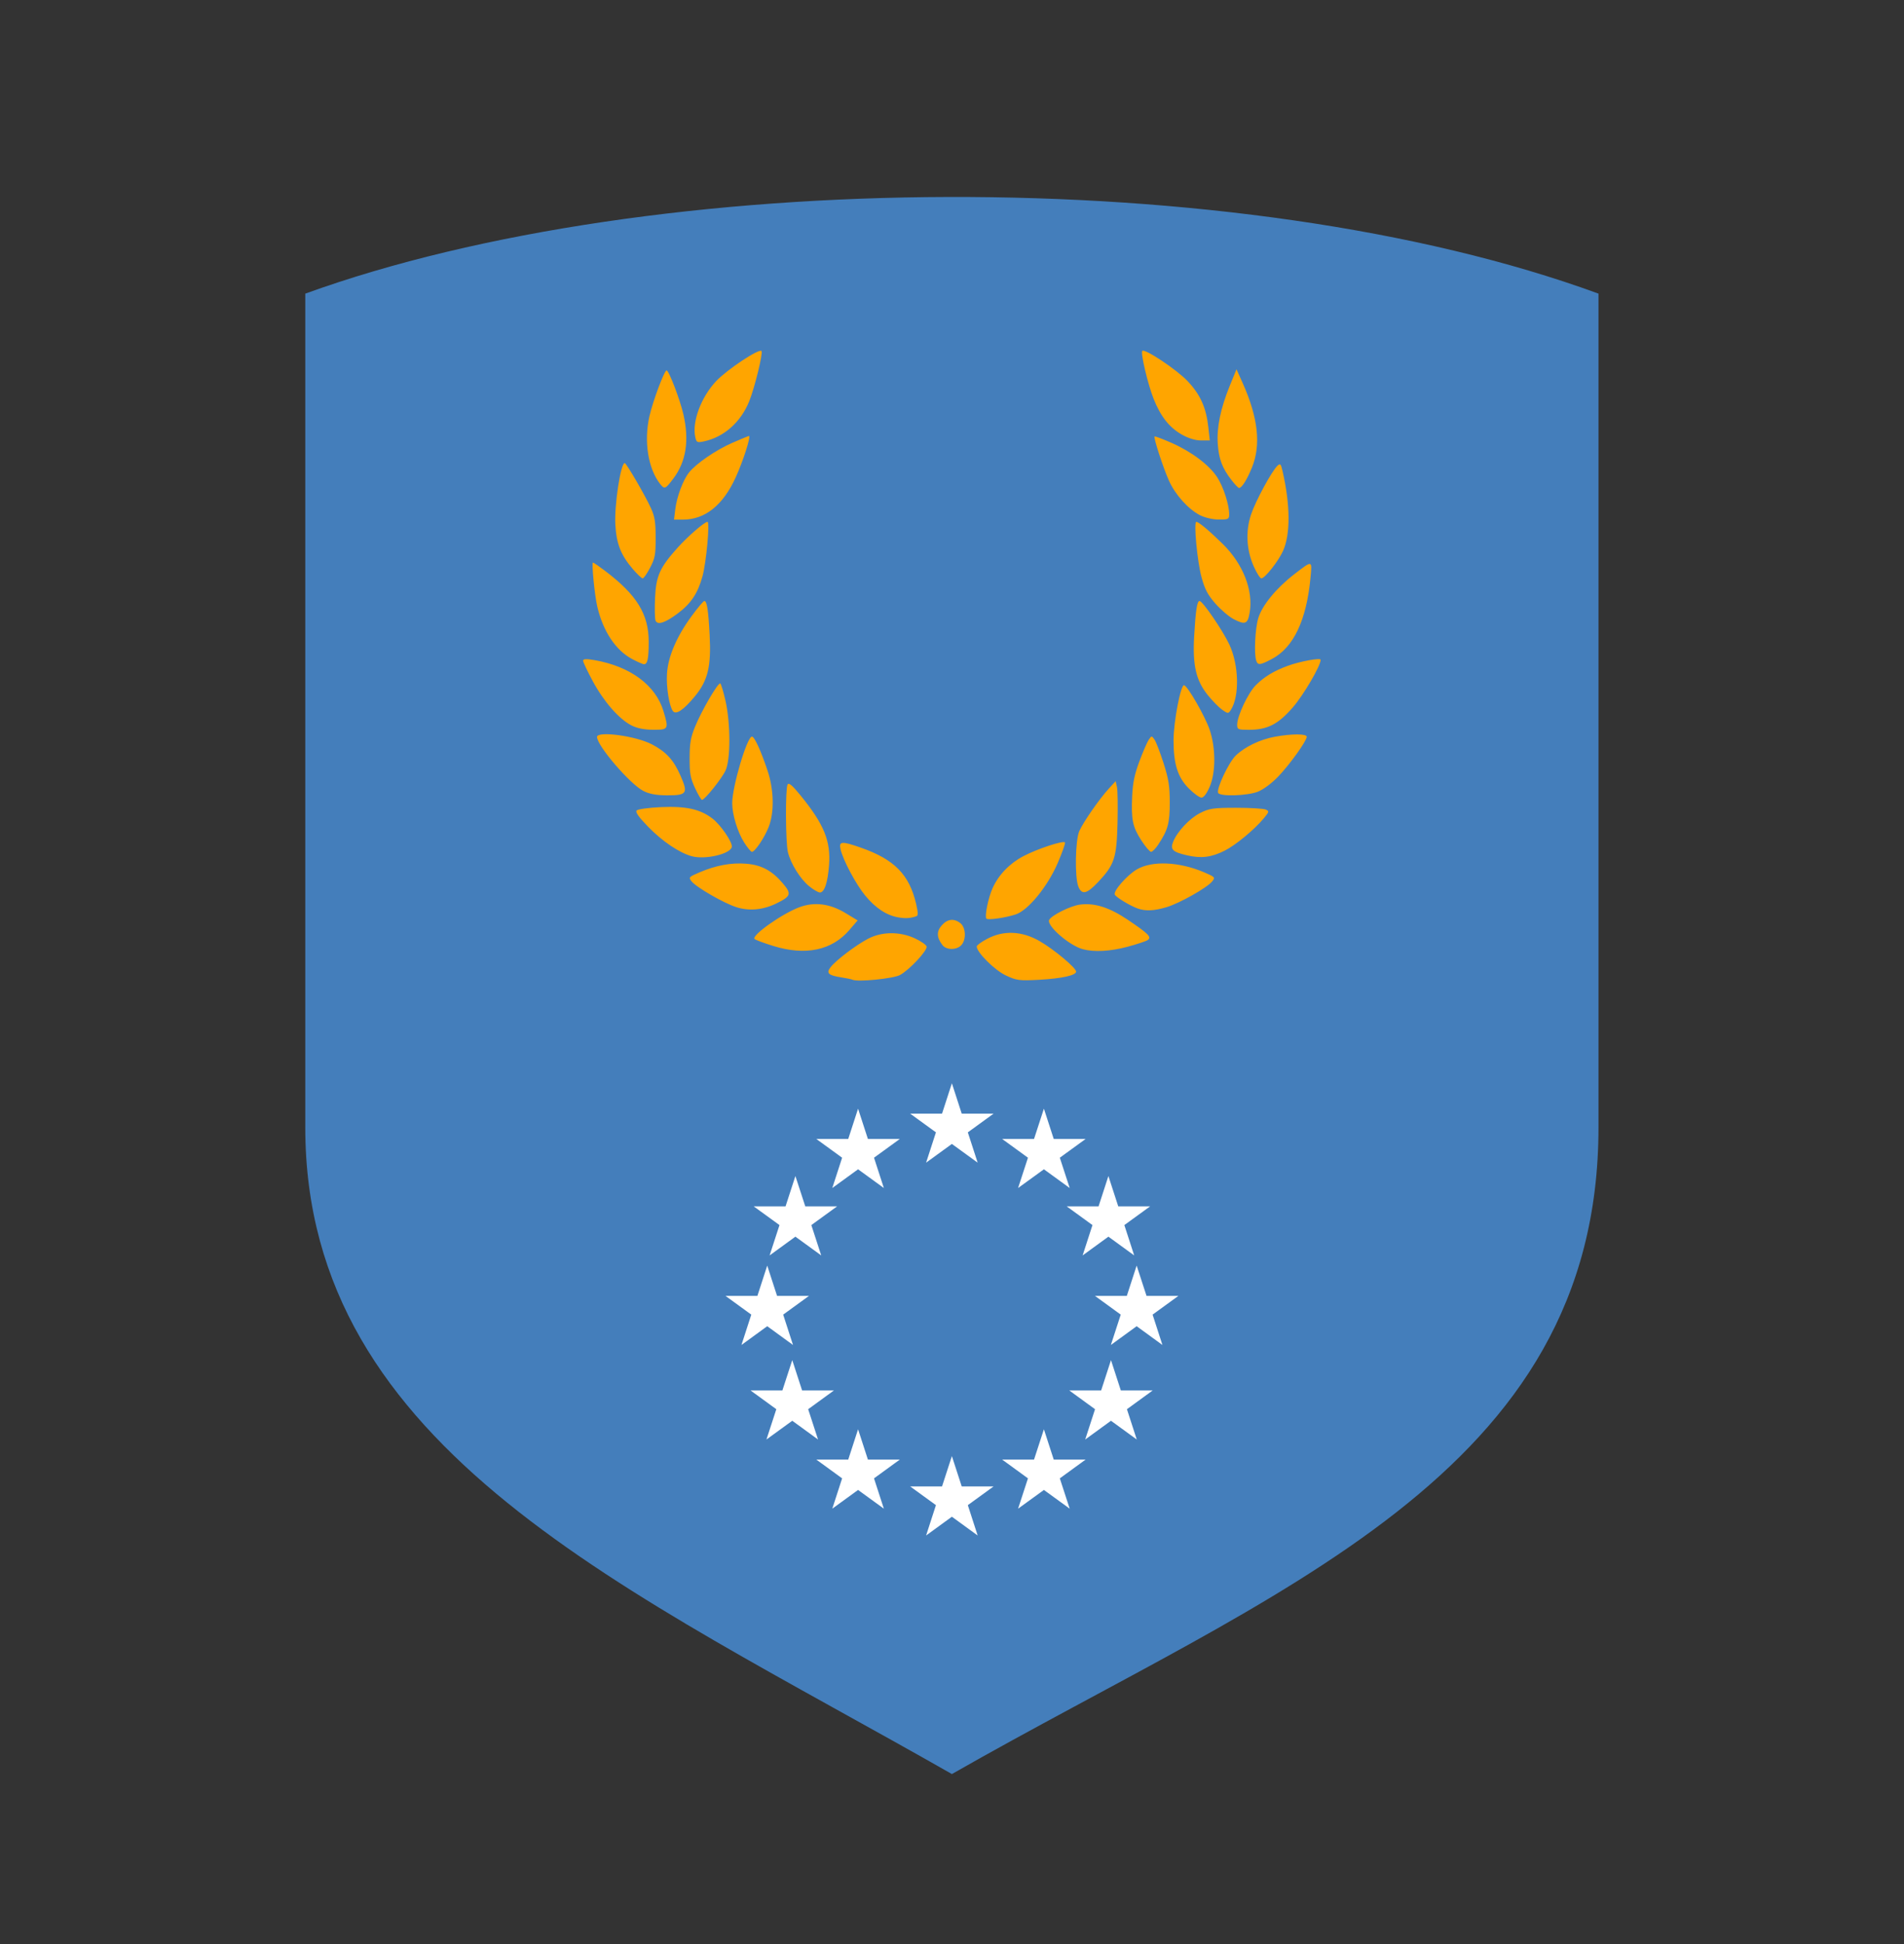 <svg width="48" height="49" viewBox="0 0 48 49" fill="none" xmlns="http://www.w3.org/2000/svg">
<rect x="0" y="0" width="48" height="49" fill="#333333" stroke="none"/>
<path d="M40.298 7.401C31.256 4.089 16.483 4.217 7.696 7.401V28.414C7.696 36.564 15.846 40.066 23.997 44.715C32.147 40.066 40.298 37.201 40.298 28.414V7.401Z" fill="#447EBB"/>
<path d="M23.997 27.304L24.245 28.069H25.049L24.399 28.541L24.647 29.305L23.997 28.833L23.347 29.305L23.595 28.541L22.945 28.069H23.749L23.997 27.304Z" fill="white"/>
<path d="M23.997 36.701L24.245 37.465H25.049L24.399 37.937L24.647 38.702L23.997 38.229L23.347 38.702L23.595 37.937L22.945 37.465H23.749L23.997 36.701Z" fill="white"/>
<path d="M26.317 27.944L26.565 28.708H27.368L26.718 29.18L26.967 29.944L26.317 29.472L25.666 29.944L25.915 29.18L25.265 28.708H26.068L26.317 27.944Z" fill="white"/>
<path d="M21.632 27.944L21.88 28.708H22.684L22.034 29.18L22.282 29.944L21.632 29.472L20.982 29.944L21.23 29.18L20.58 28.708H21.384L21.632 27.944Z" fill="white"/>
<path d="M26.317 36.025L26.565 36.789H27.368L26.718 37.262L26.967 38.026L26.317 37.554L25.666 38.026L25.915 37.262L25.265 36.789H26.068L26.317 36.025Z" fill="white"/>
<path d="M21.632 36.025L21.88 36.789H22.684L22.034 37.262L22.282 38.026L21.632 37.554L20.982 38.026L21.23 37.262L20.58 36.789H21.384L21.632 36.025Z" fill="white"/>
<path d="M20.052 29.642L20.301 30.406H21.104L20.454 30.878L20.703 31.643L20.052 31.17L19.402 31.643L19.651 30.878L19 30.406H19.804L20.052 29.642Z" fill="white"/>
<path d="M27.943 29.642L28.191 30.406H28.995L28.345 30.878L28.593 31.643L27.943 31.17L27.293 31.643L27.541 30.878L26.891 30.406H27.695L27.943 29.642Z" fill="white"/>
<path d="M28.655 31.899L28.904 32.663H29.707L29.057 33.135L29.305 33.9L28.655 33.427L28.005 33.9L28.254 33.135L27.604 32.663H28.407L28.655 31.899Z" fill="white"/>
<path d="M19.342 31.899L19.59 32.663H20.394L19.744 33.135L19.992 33.9L19.342 33.427L18.692 33.9L18.94 33.135L18.29 32.663H19.094L19.342 31.899Z" fill="white"/>
<path d="M19.973 34.282L20.221 35.046H21.024L20.374 35.519L20.623 36.283L19.973 35.81L19.322 36.283L19.571 35.519L18.921 35.046H19.724L19.973 34.282Z" fill="white"/>
<path d="M28.008 34.282L28.256 35.046H29.06L28.41 35.519L28.658 36.283L28.008 35.81L27.358 36.283L27.606 35.519L26.956 35.046H27.76L28.008 34.282Z" fill="white"/>
<path d="M21.491 24.694C21.464 24.681 21.34 24.655 21.216 24.636C20.88 24.585 20.82 24.527 20.942 24.374C21.081 24.198 21.573 23.825 21.882 23.662C22.228 23.479 22.685 23.475 23.066 23.652C23.216 23.722 23.348 23.813 23.36 23.855C23.388 23.953 22.928 24.446 22.689 24.575C22.519 24.667 21.623 24.756 21.491 24.694ZM25.35 24.582C25.07 24.448 24.623 24.003 24.623 23.856C24.623 23.826 24.742 23.739 24.887 23.663C25.3 23.444 25.761 23.464 26.208 23.72C26.566 23.925 27.129 24.395 27.129 24.489C27.129 24.584 26.768 24.663 26.202 24.695C25.694 24.722 25.628 24.714 25.35 24.582ZM19.497 23.844C19.255 23.769 19.041 23.689 19.021 23.667C18.942 23.577 19.717 23.028 20.154 22.866C20.53 22.726 20.921 22.775 21.314 23.013L21.621 23.199L21.411 23.443C20.969 23.955 20.308 24.094 19.497 23.844ZM27.296 23.924C26.953 23.831 26.374 23.325 26.451 23.184C26.515 23.067 26.986 22.832 27.223 22.801C27.593 22.751 27.967 22.87 28.435 23.185C28.961 23.54 29.038 23.619 28.934 23.694C28.892 23.723 28.664 23.799 28.426 23.863C27.988 23.98 27.585 24.002 27.296 23.924ZM23.76 23.822C23.612 23.629 23.606 23.478 23.741 23.324C23.885 23.16 24.05 23.141 24.212 23.269C24.352 23.381 24.363 23.692 24.231 23.827C24.111 23.95 23.858 23.948 23.76 23.822ZM22.644 23.122C22.351 23.072 22.07 22.887 21.812 22.573C21.574 22.283 21.247 21.668 21.189 21.4C21.146 21.202 21.222 21.197 21.699 21.364C22.548 21.661 22.924 22.044 23.096 22.784C23.146 23.003 23.148 23.078 23.104 23.093C22.947 23.147 22.828 23.154 22.644 23.122ZM24.867 23.154C24.818 23.098 24.913 22.631 25.023 22.386C25.173 22.052 25.451 21.763 25.797 21.581C26.149 21.395 26.817 21.175 26.849 21.235C26.861 21.257 26.777 21.492 26.663 21.758C26.406 22.352 25.915 22.951 25.601 23.05C25.333 23.136 24.904 23.196 24.867 23.154ZM18.566 22.866C18.25 22.766 17.554 22.365 17.434 22.214C17.354 22.114 17.363 22.104 17.641 21.985C18.054 21.81 18.433 21.74 18.81 21.77C19.196 21.801 19.46 21.942 19.733 22.262C19.962 22.531 19.944 22.59 19.571 22.772C19.237 22.935 18.889 22.968 18.566 22.866ZM28.683 22.899C28.496 22.834 28.143 22.621 28.104 22.55C28.058 22.464 28.411 22.059 28.658 21.914C29.041 21.689 29.724 21.718 30.353 21.985C30.631 22.104 30.64 22.114 30.561 22.214C30.433 22.375 29.736 22.768 29.407 22.866C29.091 22.959 28.883 22.969 28.683 22.899ZM20.399 22.337C20.175 22.156 19.934 21.769 19.863 21.478C19.803 21.231 19.797 19.879 19.855 19.773C19.886 19.719 19.973 19.793 20.179 20.045C20.775 20.778 20.946 21.194 20.9 21.808C20.868 22.245 20.783 22.498 20.669 22.495C20.625 22.493 20.503 22.423 20.399 22.337ZM27.185 22.345C27.091 22.111 27.108 21.172 27.21 20.945C27.314 20.714 27.713 20.14 27.949 19.882L28.126 19.689L28.159 19.837C28.177 19.919 28.183 20.327 28.173 20.743C28.151 21.627 28.096 21.793 27.688 22.228C27.399 22.535 27.273 22.564 27.185 22.345ZM17.438 21.581C17.122 21.493 16.698 21.207 16.336 20.835C16.1 20.593 16.013 20.469 16.05 20.428C16.079 20.395 16.358 20.357 16.671 20.343C17.298 20.316 17.652 20.395 17.959 20.63C18.169 20.791 18.469 21.229 18.449 21.346C18.418 21.525 17.774 21.675 17.438 21.581ZM29.922 21.558C29.564 21.476 29.497 21.411 29.574 21.22C29.678 20.96 29.984 20.632 30.25 20.495C30.483 20.376 30.586 20.36 31.164 20.36C31.522 20.36 31.858 20.381 31.911 20.405C32.001 20.447 31.997 20.461 31.861 20.625C31.62 20.914 31.156 21.298 30.876 21.44C30.539 21.61 30.284 21.642 29.922 21.558ZM18.76 21.234C18.595 20.976 18.459 20.529 18.459 20.245C18.459 19.828 18.833 18.566 18.957 18.566C19.019 18.566 19.178 18.911 19.348 19.417C19.512 19.904 19.524 20.477 19.378 20.845C19.271 21.117 19.032 21.471 18.956 21.471C18.931 21.471 18.843 21.365 18.76 21.234ZM28.772 21.181C28.552 20.84 28.515 20.658 28.542 20.063C28.558 19.727 28.602 19.515 28.725 19.187C28.814 18.948 28.92 18.705 28.96 18.645C29.032 18.54 29.035 18.54 29.107 18.644C29.146 18.703 29.249 18.97 29.334 19.237C29.462 19.641 29.489 19.809 29.49 20.224C29.49 20.75 29.445 20.915 29.201 21.286C29.134 21.388 29.052 21.471 29.019 21.471C28.986 21.47 28.875 21.34 28.772 21.181ZM17.521 19.862C17.404 19.607 17.384 19.495 17.385 19.107C17.386 18.735 17.411 18.591 17.52 18.322C17.686 17.912 18.107 17.191 18.159 17.227C18.18 17.242 18.239 17.441 18.291 17.668C18.419 18.239 18.42 19.145 18.291 19.421C18.195 19.626 17.766 20.161 17.698 20.161C17.676 20.161 17.597 20.026 17.521 19.862ZM29.969 19.872C29.692 19.595 29.585 19.259 29.585 18.662C29.585 18.19 29.768 17.24 29.853 17.271C29.951 17.306 30.38 18.055 30.495 18.391C30.651 18.85 30.652 19.472 30.495 19.834C30.421 20.004 30.345 20.104 30.289 20.104C30.24 20.104 30.096 20 29.969 19.872ZM16.216 19.934C15.88 19.761 15.051 18.794 15.051 18.575C15.051 18.418 16.024 18.548 16.43 18.759C16.793 18.948 16.98 19.151 17.153 19.545C17.353 19.999 17.32 20.048 16.812 20.046C16.543 20.045 16.366 20.012 16.216 19.934ZM30.71 19.986C30.658 19.89 30.975 19.216 31.153 19.044C31.385 18.821 31.766 18.638 32.141 18.569C32.566 18.492 32.943 18.492 32.943 18.57C32.943 18.674 32.513 19.273 32.221 19.576C32.061 19.743 31.845 19.903 31.708 19.956C31.441 20.059 30.762 20.08 30.71 19.986ZM15.917 18.283C15.603 18.121 15.226 17.69 14.947 17.175C14.812 16.924 14.7 16.69 14.7 16.654C14.7 16.607 14.78 16.603 14.989 16.639C15.888 16.795 16.53 17.27 16.726 17.924C16.863 18.379 16.854 18.395 16.467 18.394C16.242 18.393 16.058 18.356 15.917 18.283ZM31.189 18.267C31.189 18.048 31.465 17.463 31.659 17.27C31.873 17.056 32.114 16.91 32.467 16.781C32.773 16.669 33.294 16.574 33.294 16.63C33.294 16.781 32.863 17.518 32.592 17.83C32.22 18.258 31.951 18.395 31.481 18.395C31.211 18.395 31.189 18.385 31.189 18.267ZM16.964 17.923C16.869 17.792 16.793 17.314 16.815 16.977C16.842 16.549 17.058 16.044 17.433 15.532C17.588 15.321 17.733 15.148 17.756 15.148C17.822 15.148 17.857 15.369 17.89 16.003C17.932 16.797 17.847 17.152 17.518 17.551C17.235 17.895 17.04 18.026 16.964 17.923ZM30.813 17.891C30.73 17.833 30.568 17.668 30.452 17.525C30.151 17.152 30.063 16.772 30.105 16.032C30.142 15.387 30.178 15.148 30.241 15.148C30.318 15.148 30.823 15.886 30.991 16.243C31.235 16.764 31.252 17.552 31.027 17.898C30.967 17.991 30.955 17.99 30.813 17.891ZM15.928 16.607C15.518 16.386 15.201 15.907 15.057 15.287C14.99 15.001 14.91 14.179 14.949 14.179C14.964 14.179 15.101 14.273 15.252 14.387C16.055 14.994 16.354 15.479 16.354 16.177C16.354 16.598 16.324 16.743 16.236 16.742C16.205 16.742 16.066 16.681 15.928 16.607ZM31.67 16.653C31.611 16.477 31.641 15.848 31.721 15.581C31.818 15.258 32.176 14.822 32.629 14.473C33.093 14.116 33.08 14.114 33.038 14.562C32.936 15.635 32.611 16.32 32.066 16.609C31.769 16.766 31.711 16.773 31.67 16.653ZM16.524 15.635C16.507 15.584 16.502 15.327 16.514 15.064C16.54 14.512 16.635 14.302 17.089 13.798C17.345 13.513 17.762 13.153 17.836 13.153C17.9 13.153 17.806 14.173 17.71 14.525C17.593 14.952 17.42 15.213 17.089 15.46C16.762 15.705 16.568 15.765 16.524 15.635ZM31.101 15.606C30.984 15.545 30.777 15.369 30.642 15.215C30.446 14.992 30.373 14.854 30.29 14.546C30.183 14.155 30.089 13.153 30.159 13.153C30.219 13.153 30.489 13.379 30.828 13.713C31.339 14.215 31.601 14.886 31.504 15.444C31.454 15.731 31.391 15.756 31.101 15.606ZM15.949 14.338C15.651 13.989 15.54 13.706 15.513 13.225C15.485 12.737 15.647 11.672 15.749 11.672C15.79 11.672 16.268 12.492 16.412 12.812C16.507 13.02 16.529 13.159 16.529 13.552C16.53 13.98 16.514 14.068 16.39 14.307C16.313 14.456 16.228 14.578 16.202 14.578C16.175 14.578 16.062 14.47 15.949 14.338ZM31.609 14.28C31.422 13.861 31.397 13.395 31.538 12.971C31.649 12.635 32.062 11.872 32.205 11.739C32.276 11.673 32.292 11.69 32.335 11.882C32.53 12.733 32.534 13.466 32.346 13.884C32.23 14.144 31.887 14.578 31.799 14.578C31.767 14.578 31.682 14.444 31.609 14.28ZM17.024 12.835C17.062 12.519 17.221 12.094 17.372 11.907C17.555 11.68 18.045 11.344 18.463 11.161C18.68 11.066 18.868 10.989 18.881 10.989C18.937 10.989 18.735 11.62 18.548 12.03C18.227 12.735 17.776 13.097 17.216 13.097H16.992L17.024 12.835ZM30.252 12.986C29.952 12.831 29.626 12.467 29.467 12.11C29.322 11.786 29.078 11.034 29.106 11.001C29.115 10.991 29.305 11.062 29.529 11.16C30.037 11.383 30.486 11.72 30.687 12.031C30.843 12.272 30.988 12.722 30.988 12.964C30.988 13.086 30.967 13.096 30.725 13.095C30.576 13.095 30.371 13.047 30.252 12.986ZM16.642 12.199C16.338 11.811 16.229 11.124 16.372 10.493C16.457 10.113 16.748 9.336 16.805 9.336C16.862 9.336 17.144 10.074 17.229 10.445C17.38 11.107 17.297 11.636 16.974 12.064C16.775 12.329 16.752 12.338 16.642 12.199ZM31.045 12.099C30.813 11.799 30.727 11.572 30.7 11.19C30.671 10.773 30.769 10.297 31.004 9.72L31.172 9.308L31.328 9.655C31.719 10.53 31.794 11.216 31.561 11.786C31.433 12.099 31.306 12.299 31.236 12.299C31.216 12.299 31.13 12.209 31.045 12.099ZM17.528 11.019C17.442 10.63 17.676 10.005 18.057 9.603C18.335 9.311 19.138 8.778 19.198 8.847C19.24 8.895 19.026 9.77 18.888 10.114C18.676 10.641 18.25 11.018 17.747 11.125C17.576 11.161 17.557 11.152 17.528 11.019ZM29.798 10.956C29.479 10.776 29.259 10.498 29.082 10.05C28.936 9.682 28.751 8.899 28.797 8.845C28.857 8.778 29.662 9.314 29.937 9.603C30.26 9.943 30.409 10.274 30.463 10.775L30.499 11.102H30.277C30.14 11.102 29.958 11.047 29.798 10.956Z" fill="#FFA500"/>
</svg>
